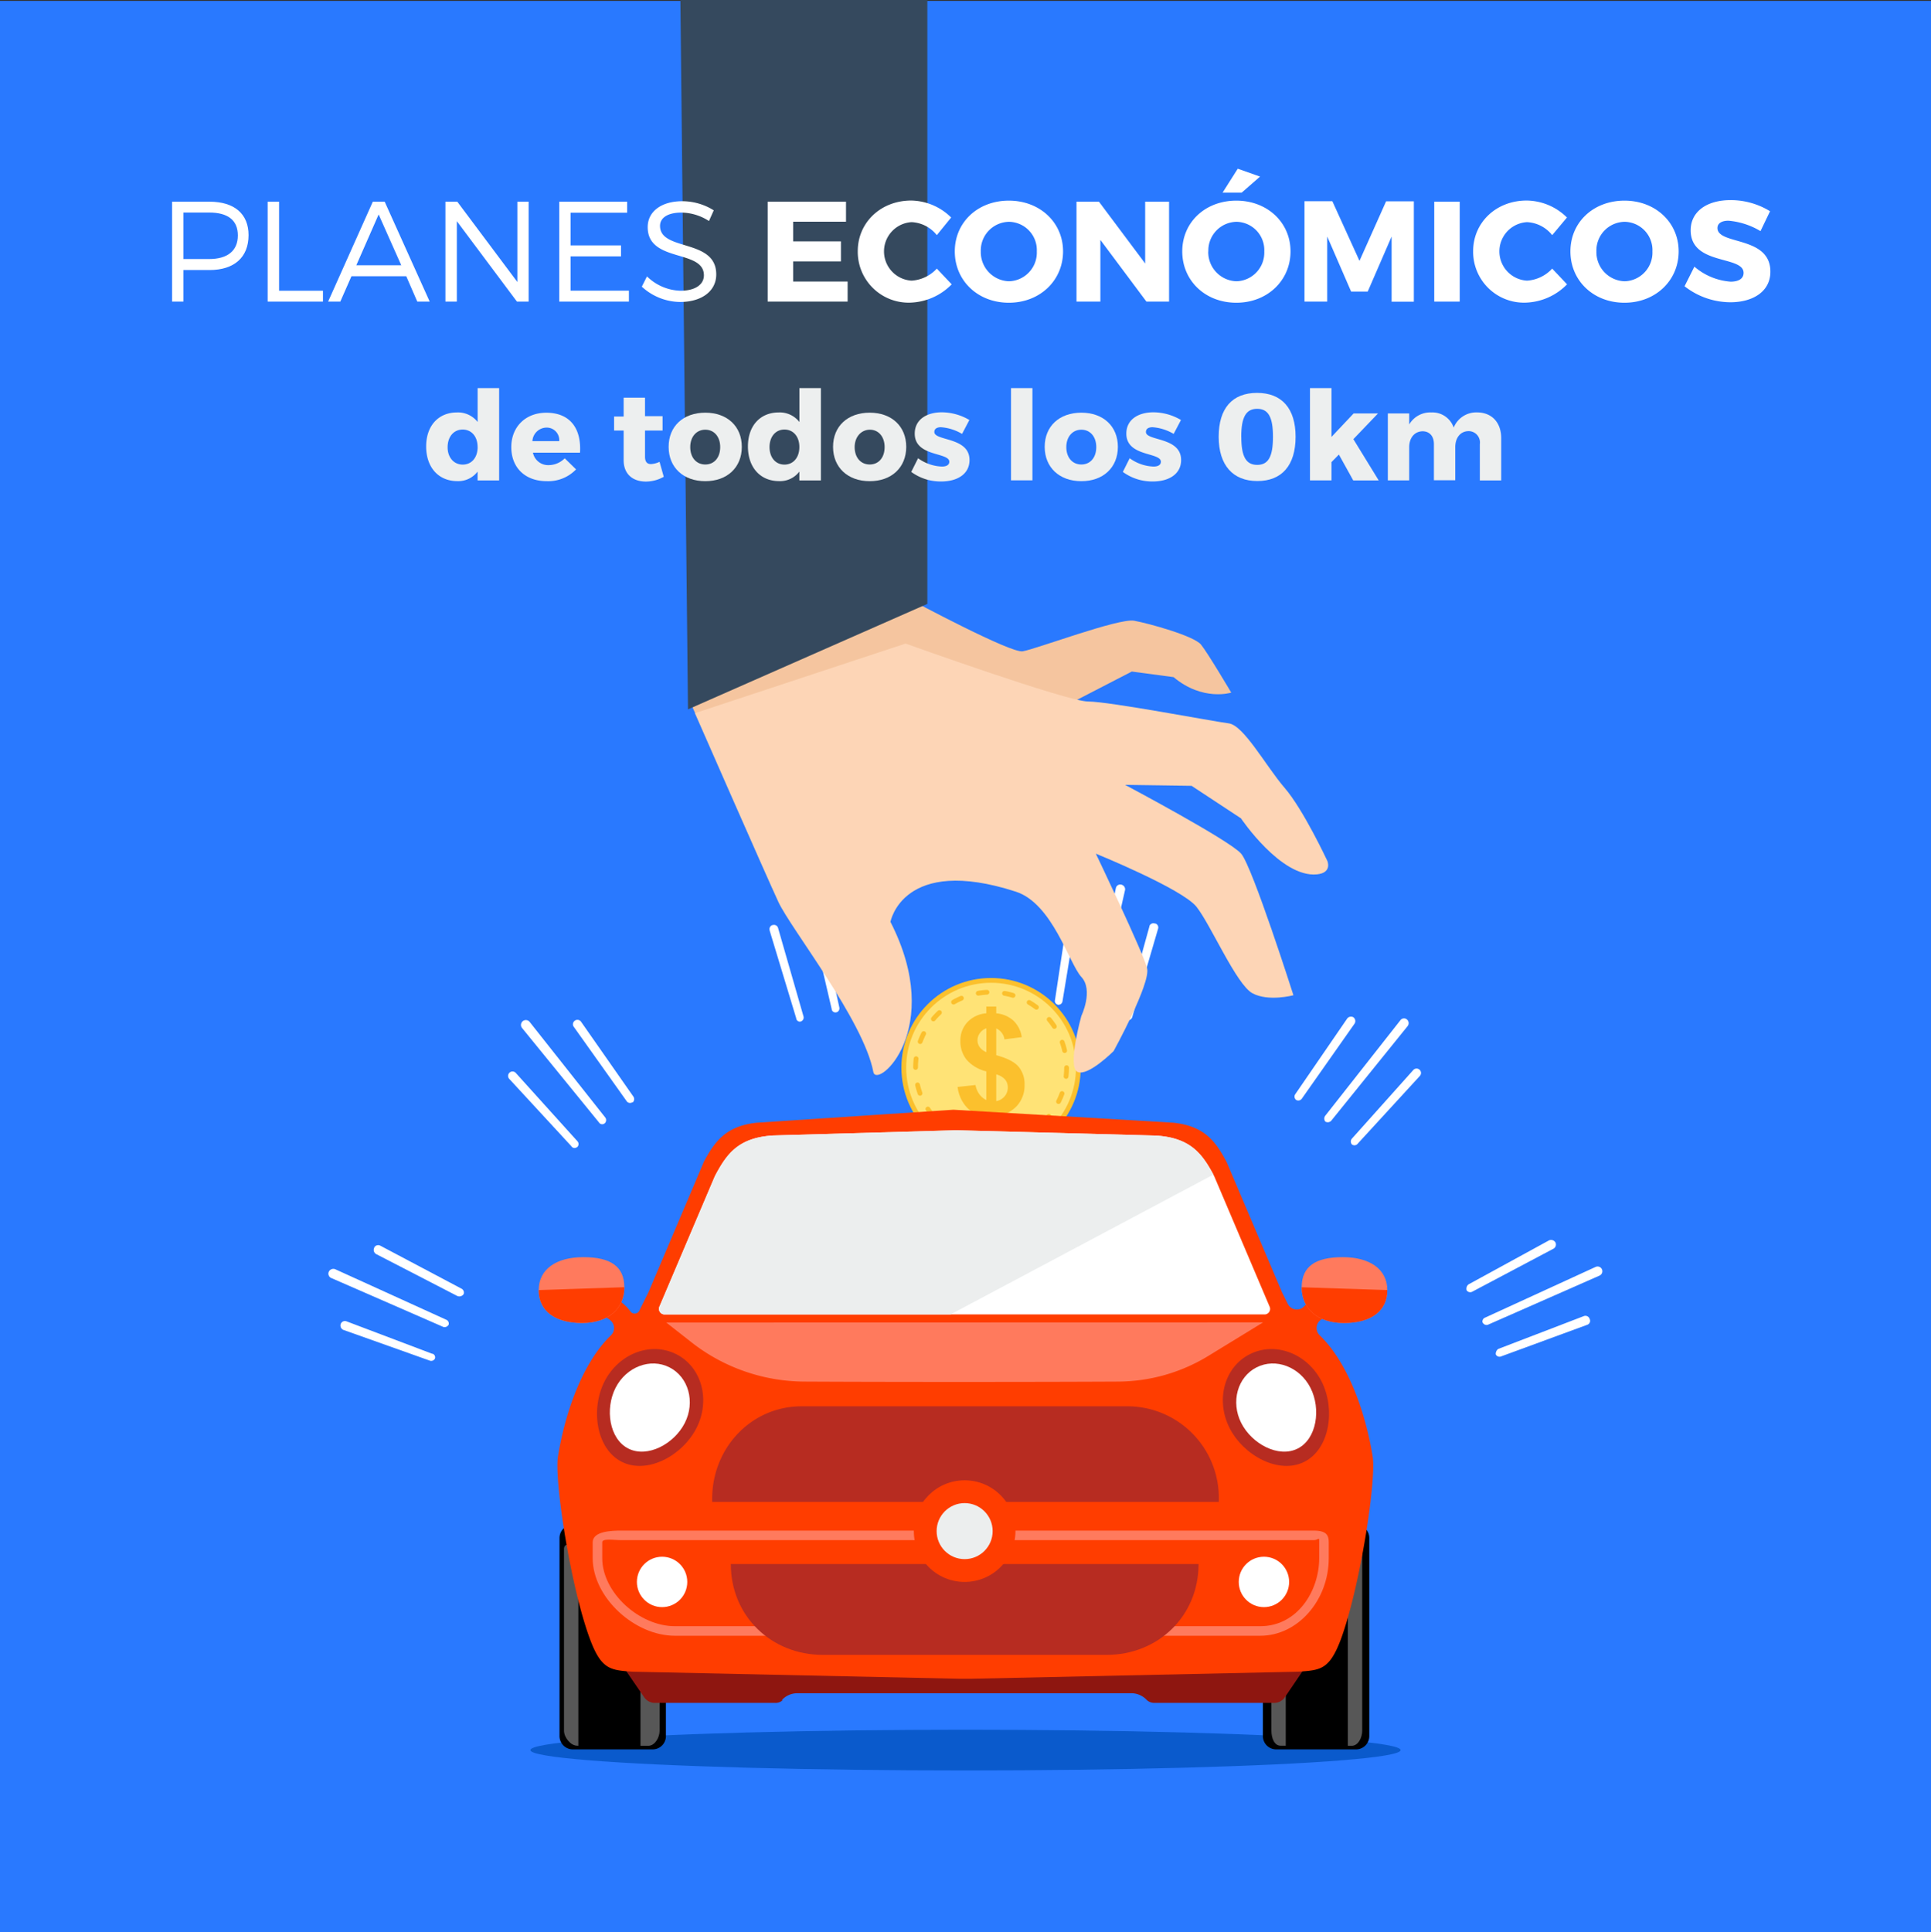 <svg id="Capa_1" data-name="Capa 1" xmlns="http://www.w3.org/2000/svg" viewBox="0 0 404 404.19"><rect x="0" y="0" width="404" height="404.19" fill="#333333" stroke="none"/><defs><style>.cls-1{fill:#2979ff;}.cls-2{fill:#fff;}.cls-3{fill:#ffe376;stroke-miterlimit:10;}.cls-3,.cls-8{stroke:#fbc02d;}.cls-4{fill:#f5c59f;}.cls-5{fill:#fdd5b6;}.cls-6{fill:#fbc02d;}.cls-7{fill:#35495e;}.cls-8{fill:none;stroke-linecap:round;stroke-linejoin:round;stroke-dasharray:1.84 3.68 1.84 3.68 1.84 3.68;}.cls-9{fill:#0a5acc;}.cls-10{fill:#575757;}.cls-11{fill:#8e1610;}.cls-12{fill:#ff3d00;}.cls-13{fill:#b72c21;}.cls-14{fill:#ff7a5d;}.cls-15{fill:#eceeee;}.cls-16{fill:#edefef;}</style></defs><title>planes-de-ahorro-economicos</title><rect class="cls-1" y="0.19" width="404" height="404"/><path class="cls-2" d="M228.77,211.49a0.87,0.87,0,0,0,1-.7L235.38,186a1,1,0,0,0-.78-1.13,0.93,0.93,0,0,0-1.13.68v0l-5.3,24.87A0.87,0.87,0,0,0,228.77,211.49Z" transform="translate(0 0.19)"/><path class="cls-2" d="M221.3,210a0.87,0.87,0,0,0,1-.77h0l3.13-19a0.92,0.92,0,1,0-1.83-.26l-2.87,19a0.81,0.81,0,0,0,.52,1Z" transform="translate(0 0.19)"/><path class="cls-2" d="M235.9,213.23a0.92,0.92,0,0,0,1-.7l5.39-18.43a0.87,0.87,0,0,0-.56-1.1l-0.14,0a0.87,0.87,0,0,0-1.11.53l0,0.08-5.13,18.52a0.87,0.87,0,0,0,.5,1.12h0Z" transform="translate(0 0.19)"/><path class="cls-2" d="M271.2,229.92a0.91,0.91,0,0,0,1.22-.35l11-15.65a1,1,0,0,0-.26-1.3,1,1,0,0,0-1.3.26L271,228.7A0.87,0.87,0,0,0,271.2,229.92Z" transform="translate(0 0.19)"/><path class="cls-2" d="M282.85,239.22a0.87,0.87,0,0,0,1.22-.17l13-14.17a0.92,0.92,0,1,0-1.39-1.22h0L282.85,238A0.92,0.92,0,0,0,282.85,239.22Z" transform="translate(0 0.19)"/><path class="cls-2" d="M175,211.58a0.87,0.87,0,0,0,.61-1l-5.48-24.87A0.93,0.93,0,0,0,169,185h0a1,1,0,0,0-.78,1.13L174,210.88a0.77,0.77,0,0,0,.81.72Z" transform="translate(0 0.19)"/><path class="cls-2" d="M182.08,210.19a0.87,0.87,0,0,0,.61-1l-3-19a0.87,0.87,0,0,0-.94-0.8l-0.11,0a1,1,0,0,0-.78,1l3.22,19a0.87,0.87,0,0,0,.95.78h0Z" transform="translate(0 0.19)"/><path class="cls-2" d="M120.79,239.75a0.87,0.87,0,0,0,0-1.22l-12.87-14.26a0.92,0.92,0,1,0-1.39,1.22l13,14.09a0.79,0.79,0,0,0,1.09.27Z" transform="translate(0 0.19)"/><path class="cls-2" d="M132.35,230.44a0.92,0.92,0,0,0,.17-1.22l-11-15.74a0.94,0.94,0,0,0-1.57,1l11.13,15.65a0.87,0.87,0,0,0,1.2.27h0Z" transform="translate(0 0.19)"/><circle class="cls-3" cx="207.35" cy="223.35" r="18.26"/><path class="cls-4" d="M251.28,134.66c-1.44-1.8-10.8-4.41-14-5s-20.71,6-23.32,6.4c-2.46.42-22.31-10.16-24.63-11.41l-0.22-.12-13.23,5.93-31,17.28,0.63,1.43,43.24-13.82,34.63,11.87,13.42-6.93,8.73,1.17c6.12,5.13,12.07,3.24,12.07,3.24S252.73,136.46,251.28,134.66Z" transform="translate(0 0.19)"/><path class="cls-5" d="M145.39,149s14.88,33.93,17.46,39.49,17.83,24.82,19.87,35.57c0.7,3.67,15.11-8.87,3.58-31.4,0,0,2.55-14,26.23-6.32,7.7,2.49,11.13,15.06,13.71,17.84s0,8.15,0,8.15-3,10.73-.79,11.72,7.55-4.37,7.55-4.37,7.75-14.11,7-17.29-10.73-24-10.73-24,18.08,7.35,21.07,11.13,8.35,16.3,11.72,18.09,8.55,0.4,8.55.4-8.55-26.83-10.93-29.61S235.39,164,235.39,164l13.91,0.2L259.63,171s8.38,12.47,15.9,11.72c3.23-.32,2.19-2.78,2.19-2.78s-5-10.73-8.94-15.3-8.55-13.12-11.72-13.51-25-4.57-29.41-4.57-38.19-12.12-38.19-12.12Z" transform="translate(0 0.19)"/><path class="cls-6" d="M206.35,229.93v-6a7.88,7.88,0,0,1-4.11-2.42,6.08,6.08,0,0,1-1.31-3.94,5.58,5.58,0,0,1,1.48-3.94,6,6,0,0,1,3.94-1.84v-1.42h2.08v1.42a6.15,6.15,0,0,1,3.62,1.55,6,6,0,0,1,1.72,3.43l-3.62.47a2.92,2.92,0,0,0-1.72-2.29v5.6q3.43,0.93,4.68,2.41a5.7,5.7,0,0,1,1.25,3.8,6.36,6.36,0,0,1-1.57,4.36,6.89,6.89,0,0,1-4.36,2.18V236h-2.08v-2.6a6.63,6.63,0,0,1-4-1.85,7.59,7.59,0,0,1-2-4.36l3.74-.4a4.75,4.75,0,0,0,.86,2A3.91,3.91,0,0,0,206.35,229.93Zm0-15a2.68,2.68,0,0,0-1.34,1,2.51,2.51,0,0,0-.5,1.52,2.4,2.4,0,0,0,.46,1.41,3.17,3.17,0,0,0,1.39,1.05v-5Zm2.08,15.23a2.92,2.92,0,0,0,1.75-1,2.8,2.8,0,0,0,.67-1.87,2.54,2.54,0,0,0-.57-1.65,3.61,3.61,0,0,0-1.85-1.07v5.58Z" transform="translate(0 0.19)"/><polygon class="cls-7" points="143.94 148.39 194.02 126.33 194.02 0 142.35 0 143.94 148.39"/><circle class="cls-8" cx="207.35" cy="223.35" r="15.8"/><path class="cls-2" d="M310.24,276.52a0.87,0.87,0,0,0,1.17.37l0,0,23.3-10.26a1,1,0,0,0,.45-1.28v0a1,1,0,0,0-1.3-.52l-23.13,10.61a0.87,0.87,0,0,0-.53,1.11v0Z" transform="translate(0 0.19)"/><path class="cls-2" d="M306.85,269.74a0.91,0.91,0,0,0,1.22.26l17-9a1,1,0,0,0,.35-1.3,1.08,1.08,0,0,0-1.3-.43l-16.87,9.22A1.16,1.16,0,0,0,306.85,269.74Z" transform="translate(0 0.19)"/><path class="cls-2" d="M312.94,283.13a0.87,0.87,0,0,0,1.13.43l18-6.61a0.87,0.87,0,0,0,.52-1.22,0.94,0.94,0,0,0-1.17-.62h0L313.46,282A1.28,1.28,0,0,0,312.94,283.13Z" transform="translate(0 0.19)"/><path class="cls-2" d="M277.29,234.44a1,1,0,0,0,1.22-.17l16-19.82a1,1,0,0,0-.16-1.38h0a0.94,0.94,0,0,0-1.3.09l-15.74,20A1,1,0,0,0,277.29,234.44Z" transform="translate(0 0.19)"/><path class="cls-2" d="M167.56,213.49a0.87,0.87,0,0,0,.53-1.11v0l-5.3-18.43a0.87,0.87,0,0,0-1.06-.63l-0.08,0a0.87,0.87,0,0,0-.63,1.06l0,0.08,5.56,18.35a0.77,0.77,0,0,0,.81.72Z" transform="translate(0 0.19)"/><path class="cls-2" d="M126.53,234.79a0.91,0.91,0,0,0,.09-1.22l-15.82-20a1,1,0,0,0-1.57,1.3h0l16.08,19.74a0.79,0.79,0,0,0,1.09.27Z" transform="translate(0 0.19)"/><path class="cls-2" d="M93.84,277a0.87,0.87,0,0,0-.5-1.12h0L70.1,265.31a1.06,1.06,0,0,0-1.3.52,1,1,0,0,0,.43,1.3l23.3,10.17a0.94,0.94,0,0,0,1.29-.32Z" transform="translate(0 0.19)"/><path class="cls-2" d="M91,284a0.8,0.8,0,0,0-.5-1l-0.11,0-17.91-6.78a0.94,0.94,0,0,0-1.2.56v0a1,1,0,0,0,.52,1.22l18.08,6.43A0.87,0.87,0,0,0,91,284Z" transform="translate(0 0.19)"/><path class="cls-2" d="M97,270.53a0.92,0.92,0,0,0-.43-1.13l-17-9a0.94,0.94,0,0,0-1.27.37l0,0.06a1,1,0,0,0,.35,1.3l17,8.78A1.08,1.08,0,0,0,97,270.53Z" transform="translate(0 0.19)"/><ellipse class="cls-9" cx="202" cy="366.11" rx="91.03" ry="4.26"/><path d="M139.32,321.54a2.77,2.77,0,0,0-2.76-2.77H119.84a2.78,2.78,0,0,0-2.78,2.77V363a2.78,2.78,0,0,0,2.78,2.77h16.72a2.77,2.77,0,0,0,2.76-2.77V321.54Z" transform="translate(0 0.19)"/><path class="cls-10" d="M120.75,323H121v42h-0.25c-1.36,0-2.75-1.73-2.75-3.13v-38C118,322.49,119.38,323,120.75,323Z" transform="translate(0 0.19)"/><path class="cls-10" d="M138,323.89v38c0,1.4-1,3.13-2.36,3.13H134V323h1.64C137,323,138,322.49,138,323.89Z" transform="translate(0 0.19)"/><path d="M286.48,321.54a2.77,2.77,0,0,0-2.76-2.77H267a2.78,2.78,0,0,0-2.78,2.77V363a2.78,2.78,0,0,0,2.78,2.77h16.72a2.77,2.77,0,0,0,2.76-2.77V321.54Z" transform="translate(0 0.19)"/><path class="cls-10" d="M267.91,323H269v42h-1.09c-1.36,0-1.91-1.73-1.91-3.13v-38C266,322.49,266.55,323,267.91,323Z" transform="translate(0 0.19)"/><path class="cls-10" d="M285,323.89v38c0,1.4-.83,3.13-2.2,3.13H282V323h0.8C284.17,323,285,322.49,285,323.89Z" transform="translate(0 0.19)"/><path class="cls-10" d="M134.57,367h-0.32a2.36,2.36,0,0,0,.32,0v0Z" transform="translate(0 0.19)"/><path class="cls-10" d="M134.57,320.74v0a2.2,2.2,0,0,0-.32,0h0.32Z" transform="translate(0 0.19)"/><path class="cls-10" d="M117.84,367v0a2.16,2.16,0,0,0,.31,0h-0.31Z" transform="translate(0 0.19)"/><path class="cls-10" d="M117.84,320.74h0.31a1.68,1.68,0,0,0-.31,0v0Z" transform="translate(0 0.19)"/><path class="cls-11" d="M201.82,349.11l-71,0,4,5.83a2.7,2.7,0,0,0,2.35,1.1h24.92a2.13,2.13,0,0,0,1.56-.48l0-.19a4.4,4.4,0,0,1,2.94-1.34H237a4.5,4.5,0,0,1,2.94,1.42h0a2.22,2.22,0,0,0,1.56.59h24.92a2.7,2.7,0,0,0,2.35-1.1l4-5.9Z" transform="translate(0 0.19)"/><path class="cls-12" d="M287.18,304.45c-1.58-9.68-5.32-19.75-11.06-25.29a2.11,2.11,0,0,1,0-3.07,4.9,4.9,0,0,1,.8-0.6,2.17,2.17,0,0,0,1-2.34l0-.16a2.13,2.13,0,0,0-3.13-1.39,9.29,9.29,0,0,0-1.94,1.5,2.11,2.11,0,0,1-3.41-.51l-1.21-2.43-0.05-.12L256.68,243l-0.09-.19c-2.29-4.27-4.58-7.43-11.12-8.14l-46-2.71-41.13,2.71c-6.56.71-8.84,4-11.14,8.27a0.54,0.54,0,0,0,0,.05l-11.52,27.12,0,0L133.75,274a1.08,1.08,0,0,1-1.83.18,9.34,9.34,0,0,0-2.84-2.54A2.13,2.13,0,0,0,126,273l0,0.16a2.17,2.17,0,0,0,1,2.34,4.91,4.91,0,0,1,.8.6,2.11,2.11,0,0,1,0,3.07c-5.74,5.54-9.47,15.6-11.06,25.29-0.81,5,2.63,27.26,6.66,38.15,2.39,6.46,4.26,6.59,9,6.91L200.77,351h2.34l68.45-1.48c4.71-.32,6.58-0.38,9-6.85C284.55,331.78,288,309.44,287.18,304.45Z" transform="translate(0 0.19)"/><circle class="cls-2" cx="138.52" cy="330.93" r="5.27"/><path class="cls-2" d="M127.42,289.37c2.65-5.24,8.66-7.53,13.42-5.12s6.47,8.61,3.82,13.85-9.29,8.77-14,6.36S124.77,294.61,127.42,289.37Z" transform="translate(0 0.19)"/><path class="cls-13" d="M126.47,288.8c3-5.84,9.65-8.39,15-5.71s7.21,9.6,4.26,15.43-10.35,9.78-15.66,7.09S123.52,294.64,126.47,288.8Z" transform="translate(0 0.19)"/><path class="cls-14" d="M112.71,269.68c0-4.39,3.71-6.88,9.34-6.88s8.57,1.9,8.57,6.3-3.21,7.47-8.85,7.47S112.71,274.08,112.71,269.68Z" transform="translate(0 0.19)"/><circle class="cls-2" cx="264.44" cy="330.93" r="5.27"/><path class="cls-14" d="M263.67,342H141.19c-8.42,0-17.19-8-17.19-16.24v-3.31c0-2.34,4-2.45,6-2.45H274.86c2.69,0,3.14,1,3.14,2.45v3.31C278,334.61,271.51,342,263.67,342ZM130,322c-1.63,0-4-.42-4,0.45v3.31C126,333,133.77,340,141.19,340H263.67c7.75,0,12.33-7.32,12.33-14.24v-3.31c0-1.36-.05-0.45-1.14-0.45H130Z" transform="translate(0 0.19)"/><path class="cls-2" d="M275.54,289.37c-2.65-5.24-8.66-7.53-13.42-5.12s-6.47,8.61-3.82,13.85,9.29,8.77,14,6.36S278.2,294.61,275.54,289.37Z" transform="translate(0 0.19)"/><path class="cls-13" d="M276.5,288.8c-3-5.84-9.65-8.39-15-5.71s-7.21,9.6-4.26,15.43,10.35,9.78,15.66,7.09S279.45,294.64,276.5,288.8Z" transform="translate(0 0.19)"/><path class="cls-13" d="M236,294H167.73c-10.61,0-18.73,8.75-18.73,19.35V314H255v-0.65A19.14,19.14,0,0,0,236,294Z" transform="translate(0 0.19)"/><path class="cls-13" d="M202.07,327H152.9c0,11,8.6,19,19.21,19h59.44c10.61,0,19.21-8,19.21-19H202.07Z" transform="translate(0 0.19)"/><path class="cls-14" d="M290.25,269.68c0-4.39-3.71-6.88-9.34-6.88s-8.57,1.9-8.57,6.3,3.21,7.47,8.85,7.47S290.25,274.08,290.25,269.68Z" transform="translate(0 0.19)"/><path class="cls-2" d="M265.59,273.07l-11.42-26.89c-0.09-.22-0.2-0.44-0.31-0.65-2.37-4.37-4.8-7.71-12-8.16l-41.59-1.11h-0.41l-38.17,1.09c-7.19.46-9.59,3.8-11.95,8.17-0.11.21-.22,0.43-0.31,0.65L138,273.07a1.17,1.17,0,0,0,1.08,1.71h125.4A1.16,1.16,0,0,0,265.59,273.07Z" transform="translate(0 0.19)"/><path class="cls-15" d="M241.87,237.37l-41.59-1.11h-0.41l-38.17,1.09c-7.19.46-9.59,3.8-11.95,8.17-0.11.21-.22,0.43-0.31,0.65L138,273.07a1.17,1.17,0,0,0,1.08,1.71h59.79l55-29.25C251.5,241.16,249.07,237.83,241.87,237.37Z" transform="translate(0 0.19)"/><path class="cls-2" d="M128.78,290.15c2.23-4.4,7.28-6.33,11.28-4.3s5.44,7.24,3.21,11.64-7.81,7.37-11.81,5.35S126.55,294.55,128.78,290.15Z" transform="translate(0 0.19)"/><path class="cls-2" d="M274.18,290.15c-2.23-4.4-7.28-6.33-11.28-4.3s-5.44,7.24-3.21,11.64,7.81,7.37,11.81,5.35S276.41,294.55,274.18,290.15Z" transform="translate(0 0.19)"/><circle class="cls-12" cx="201.82" cy="320.3" r="10.63"/><circle class="cls-15" cx="201.82" cy="320.3" r="5.86"/><path class="cls-12" d="M112.71,269.68c0,4.39,3.43,6.88,9.06,6.88s8.85-3.08,8.85-7.47Z" transform="translate(0 0.19)"/><path class="cls-12" d="M272.34,269.1c0,4.39,3.21,7.47,8.85,7.47s9.06-2.49,9.06-6.88Z" transform="translate(0 0.19)"/><path class="cls-14" d="M139.4,276.48l5.1,4a38.6,38.6,0,0,0,23.76,8.35c18,0.1,49.47.09,65.72,0a36.49,36.49,0,0,0,18.84-5.38l11.43-7Z" transform="translate(0 0.19)"/><path class="cls-16" d="M104.42,100.31h-4.5V98.46a5.07,5.07,0,0,1-4.21,2c-4,0-6.55-2.91-6.55-7.25s2.57-7.12,6.45-7.12a5.2,5.2,0,0,1,4.32,2V81h4.5v19.29Zm-4.5-7c0-2.16-1.25-3.64-3.12-3.64s-3.12,1.48-3.15,3.64S94.93,97,96.81,97,99.93,95.5,99.93,93.34Z" transform="translate(0 0.19)"/><path class="cls-16" d="M121.35,94.51H111.5a3.24,3.24,0,0,0,3.3,2.6,4.74,4.74,0,0,0,3.35-1.43L120.52,98a8.05,8.05,0,0,1-6.11,2.47c-4.58,0-7.44-2.86-7.44-7.12s3-7.2,7.31-7.2C119.22,86.14,121.66,89.39,121.35,94.51ZM117,92.09a2.62,2.62,0,0,0-2.7-2.83,3,3,0,0,0-2.91,2.83H117Z" transform="translate(0 0.19)"/><path class="cls-16" d="M138.87,99.55a7.63,7.63,0,0,1-3.74,1c-2.7,0-4.65-1.53-4.65-4.45V89.88h-2V86.94h2V83h4.47v3.87h3.67v3h-3.67v5.49c0,1.09.47,1.56,1.3,1.53a4.86,4.86,0,0,0,1.74-.47Z" transform="translate(0 0.19)"/><path class="cls-16" d="M155.2,93.29c0,4.32-3.07,7.18-7.64,7.18s-7.67-2.86-7.67-7.18,3.07-7.15,7.67-7.15S155.2,89,155.2,93.29Zm-10.79.05c0,2.18,1.27,3.64,3.15,3.64s3.12-1.46,3.12-3.64-1.27-3.64-3.12-3.64S144.41,91.18,144.41,93.34Z" transform="translate(0 0.19)"/><path class="cls-16" d="M171.74,100.31h-4.5V98.46a5.07,5.07,0,0,1-4.21,2c-4,0-6.55-2.91-6.55-7.25s2.57-7.12,6.45-7.12a5.2,5.2,0,0,1,4.32,2V81h4.5v19.29Zm-4.5-7c0-2.16-1.25-3.64-3.12-3.64S161,91.18,161,93.34,162.25,97,164.12,97,167.24,95.5,167.24,93.34Z" transform="translate(0 0.19)"/><path class="cls-16" d="M189.6,93.29c0,4.32-3.07,7.18-7.64,7.18s-7.67-2.86-7.67-7.18,3.07-7.15,7.67-7.15S189.6,89,189.6,93.29Zm-10.79.05c0,2.18,1.27,3.64,3.15,3.64s3.12-1.46,3.12-3.64S183.8,89.7,182,89.7,178.81,91.18,178.81,93.34Z" transform="translate(0 0.19)"/><path class="cls-16" d="M202.81,87.67l-1.53,2.91a10.08,10.08,0,0,0-4.42-1.4c-0.81,0-1.38.31-1.38,1,0,1.92,7.38,1,7.36,5.88,0,2.89-2.52,4.47-5.9,4.47a10.37,10.37,0,0,1-6.29-2l1.43-2.86a9,9,0,0,0,5,1.74c0.88,0,1.53-.31,1.53-1,0-2.05-7.25-1-7.23-5.9,0-2.89,2.44-4.45,5.69-4.45A11.47,11.47,0,0,1,202.81,87.67Z" transform="translate(0 0.19)"/><path class="cls-16" d="M211.52,100.31V81H216v19.29h-4.5Z" transform="translate(0 0.19)"/><path class="cls-16" d="M233.88,93.29c0,4.32-3.07,7.18-7.64,7.18s-7.67-2.86-7.67-7.18,3.07-7.15,7.67-7.15S233.88,89,233.88,93.29Zm-10.79.05c0,2.18,1.27,3.64,3.15,3.64s3.12-1.46,3.12-3.64-1.27-3.64-3.12-3.64S223.09,91.18,223.09,93.34Z" transform="translate(0 0.19)"/><path class="cls-16" d="M247.08,87.67l-1.53,2.91a10.08,10.08,0,0,0-4.42-1.4c-0.81,0-1.38.31-1.38,1,0,1.92,7.38,1,7.36,5.88,0,2.89-2.52,4.47-5.9,4.47a10.37,10.37,0,0,1-6.29-2l1.43-2.86a9,9,0,0,0,5,1.74c0.88,0,1.53-.31,1.53-1,0-2.05-7.25-1-7.23-5.9,0-2.89,2.44-4.45,5.69-4.45A11.47,11.47,0,0,1,247.08,87.67Z" transform="translate(0 0.19)"/><path class="cls-16" d="M271.06,91.18c0,6-2.89,9.26-8,9.26s-8.09-3.3-8.09-9.26S257.82,82,263,82,271.06,85.25,271.06,91.18Zm-11.36,0c0,4.16,1,5.88,3.33,5.88s3.3-1.72,3.3-5.88-1-5.85-3.3-5.85S259.69,87,259.69,91.18Z" transform="translate(0 0.19)"/><path class="cls-16" d="M278.57,96.48v3.82h-4.5V81h4.5V91.21l4.63-4.91h5.1l-5.15,5.38,5.3,8.63h-5.33l-3-5.41Z" transform="translate(0 0.19)"/><path class="cls-16" d="M314.08,91.47v8.84h-4.47V92.71A2.37,2.37,0,0,0,307.2,90c-1.69.05-2.73,1.43-2.73,3.33v6.94H300V92.71c0-1.66-.91-2.68-2.39-2.68-1.72.05-2.78,1.43-2.78,3.33v6.94h-4.47v-14h4.47v2.31a5.09,5.09,0,0,1,4.63-2.52,4.69,4.69,0,0,1,4.68,3.17A5.09,5.09,0,0,1,309,86.08C312.11,86.08,314.08,88.19,314.08,91.47Z" transform="translate(0 0.19)"/><path class="cls-2" d="M43.84,42C49,42,52,44.53,52,49c0,4.64-3,7.3-8.17,7.3H38.37V62.9H36V42h7.87ZM38.37,54h5.39c3.77,0,6-1.68,6-4.94s-2.18-4.79-6-4.79H38.37V54Z" transform="translate(0 0.19)"/><path class="cls-2" d="M67.57,60.63V62.9H56V42h2.39V60.63h9.19Z" transform="translate(0 0.19)"/><path class="cls-2" d="M73.53,57.6l-2.33,5.3H68.65L78,42h2.48L89.9,62.9h-2.6L85,57.6H73.53Zm5.69-12.93L74.55,55.3h9.4Z" transform="translate(0 0.19)"/><path class="cls-2" d="M108.15,62.9L95.58,46.08V62.9H93.19V42h2.48L108.24,58.8V42h2.36V62.9h-2.45Z" transform="translate(0 0.19)"/><path class="cls-2" d="M119.37,44.26v6.88h10.56v2.3H119.37v7.18h12.21V62.9H117V42h14.21v2.3H119.37Z" transform="translate(0 0.19)"/><path class="cls-2" d="M149.33,43.81l-1,2.24a10.82,10.82,0,0,0-5.78-1.77c-2.69,0-4.46,1-4.46,2.78,0,5.39,11.79,2.57,11.76,10.17,0,3.5-3.08,5.75-7.57,5.75a12,12,0,0,1-8-3.2l1.08-2.15a10.42,10.42,0,0,0,7,3c3,0,4.91-1.23,4.91-3.23,0-5.51-11.76-2.57-11.76-10.08,0-3.29,2.9-5.42,7.24-5.42A12.4,12.4,0,0,1,149.33,43.81Z" transform="translate(0 0.19)"/><path class="cls-2" d="M165.94,46.14V50.3h10v4.19h-10v4.22h11.4V62.9H160.61V42H177v4.19H165.94Z" transform="translate(0 0.19)"/><path class="cls-2" d="M199,45.31L196,49a7.17,7.17,0,0,0-5.27-2.72,6.13,6.13,0,0,0,0,12.24A7.85,7.85,0,0,0,196,56l3.11,3.29a12.65,12.65,0,0,1-8.65,3.83,10.64,10.64,0,0,1-11-10.77c0-6,4.82-10.59,11.19-10.59A12.16,12.16,0,0,1,199,45.31Z" transform="translate(0 0.19)"/><path class="cls-2" d="M222.41,52.4c0,6.1-4.85,10.74-11.34,10.74s-11.31-4.61-11.31-10.74,4.85-10.62,11.31-10.62S222.41,46.32,222.41,52.4Zm-17.21,0a6.09,6.09,0,0,0,5.92,6.25,6,6,0,0,0,5.8-6.25,5.92,5.92,0,0,0-5.8-6.19A6,6,0,0,0,205.2,52.43Z" transform="translate(0 0.19)"/><path class="cls-2" d="M239.85,62.9L230.22,50V62.9h-5V42h4.7l9.67,12.93V42h5V62.9h-4.7Z" transform="translate(0 0.19)"/><path class="cls-2" d="M270,52.4c0,6.1-4.85,10.74-11.34,10.74s-11.31-4.61-11.31-10.74,4.85-10.62,11.31-10.62S270,46.32,270,52.4Zm-17.21,0a6.09,6.09,0,0,0,5.92,6.25,6,6,0,0,0,5.8-6.25,5.92,5.92,0,0,0-5.8-6.19A6,6,0,0,0,252.81,52.43Zm7-12.3h-4l3.17-5,4.67,1.65Z" transform="translate(0 0.19)"/><path class="cls-2" d="M291.15,62.9l0-13.61-5,11.52h-3.47l-5-11.52V62.9h-4.76v-21h5.83l5.68,12.48L290,41.92h5.8v21h-4.7Z" transform="translate(0 0.19)"/><path class="cls-2" d="M300.07,62.9V42h5.33V62.9h-5.33Z" transform="translate(0 0.19)"/><path class="cls-2" d="M327.84,45.31L324.75,49a7.17,7.17,0,0,0-5.27-2.72,6.13,6.13,0,0,0,0,12.24A7.85,7.85,0,0,0,324.75,56l3.11,3.29a12.65,12.65,0,0,1-8.65,3.83,10.64,10.64,0,0,1-11-10.77c0-6,4.82-10.59,11.19-10.59A12.16,12.16,0,0,1,327.84,45.31Z" transform="translate(0 0.19)"/><path class="cls-2" d="M351.21,52.4c0,6.1-4.85,10.74-11.34,10.74s-11.31-4.61-11.31-10.74,4.85-10.62,11.31-10.62S351.21,46.32,351.21,52.4Zm-17.21,0a6.09,6.09,0,0,0,5.92,6.25,6,6,0,0,0,5.8-6.25,5.92,5.92,0,0,0-5.8-6.19A6,6,0,0,0,334,52.43Z" transform="translate(0 0.19)"/><path class="cls-2" d="M370.33,44l-2,4.16a15.61,15.61,0,0,0-6.7-2.18c-1.38,0-2.3.51-2.3,1.53,0,3.62,11.07,1.56,11.07,9.13,0,4.19-3.71,6.4-8.38,6.4a15.62,15.62,0,0,1-9.58-3.35l2.06-4.1a13.06,13.06,0,0,0,7.57,3.14c1.68,0,2.72-.63,2.72-1.83,0-3.71-11.07-1.5-11.07-8.92,0-3.86,3.32-6.31,8.35-6.31A15.72,15.72,0,0,1,370.33,44Z" transform="translate(0 0.19)"/></svg>